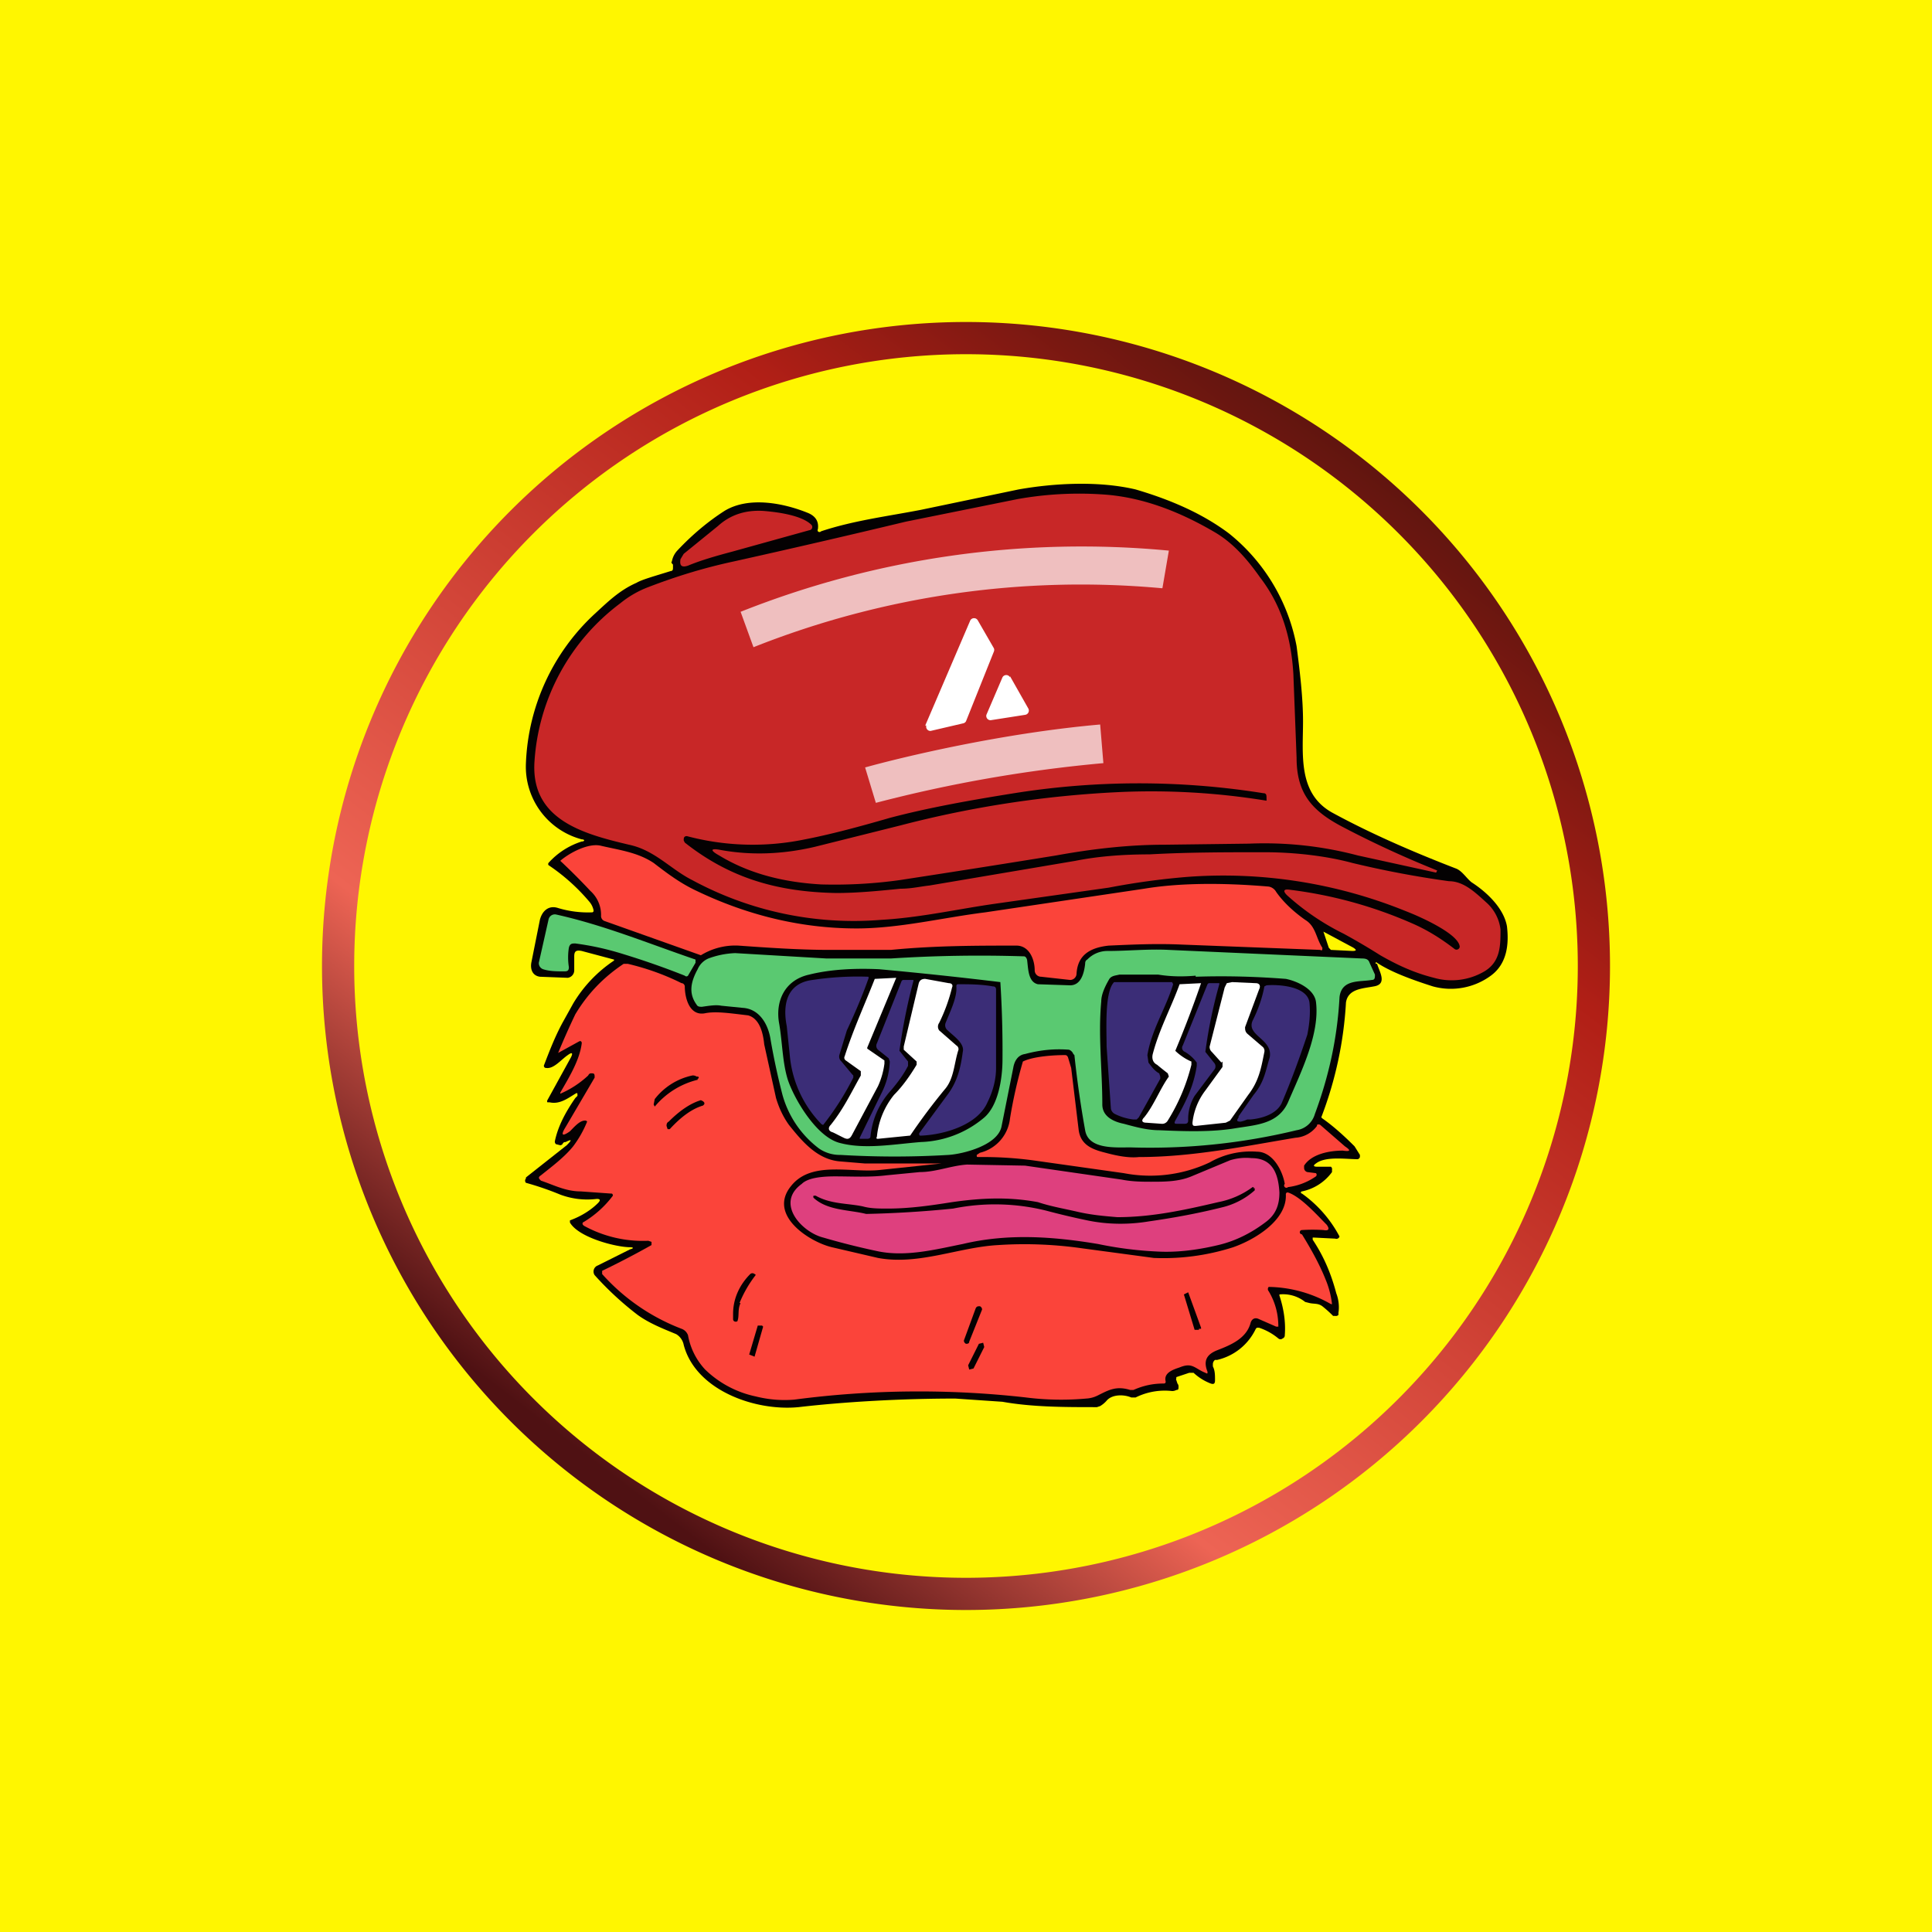 <!-- by TradingView --><svg width="18" height="18" viewBox="0 0 18 18" xmlns="http://www.w3.org/2000/svg"><path fill="#FFF600" d="M0 0h18v18H0z"/><path d="M12.83 8.98c.02.07.1.19-.03.21-.1.02-.24.02-.26.15a3.53 3.53 0 0 1-.23 1.07l.01.01c.1.07.2.16.3.26l.05.08v.02a.03.03 0 0 1-.02.02c-.11 0-.3-.03-.39.04-.03.02-.02.03.01.03h.13a.03.03 0 0 1 .01.03v.02a.46.46 0 0 1-.28.18.01.01 0 0 0 0 .02 1.15 1.15 0 0 1 .35.4.03.03 0 0 1-.04.02l-.2-.01h-.01v.02c.1.15.17.31.22.5.02.05.03.12.02.18v.02a.03.03 0 0 1-.03.01h-.02a1.07 1.07 0 0 0-.1-.09c-.04-.03-.08-.02-.12-.03l-.04-.01a.33.33 0 0 0-.24-.07v.01c.04.12.06.25.05.37a.03.03 0 0 1-.02.03.03.03 0 0 1-.04 0 .55.55 0 0 0-.18-.1h-.02l-.01.01a.53.53 0 0 1-.36.29h-.02a.05.05 0 0 0-.02.04v.02c.02.04.02.08.02.13 0 .03-.01.04-.04.03a.5.5 0 0 1-.16-.1h-.04l-.12.04a.02.02 0 0 0 0 .01.02.02 0 0 0 0 .02l.01.03a.04.04 0 0 1 .01.03c0 .02 0 .03-.02.03a.08.08 0 0 1-.04.01.61.61 0 0 0-.34.06h-.04c-.07-.03-.18-.03-.23.03a.25.25 0 0 1-.06.05l-.03.01c-.3 0-.6 0-.88-.05l-.44-.03c-.5 0-1.03.03-1.46.08-.41.04-.96-.16-1.07-.58a.15.15 0 0 0-.07-.1c-.12-.05-.25-.1-.36-.18a2.93 2.93 0 0 1-.4-.37.06.06 0 0 1 .03-.09l.3-.15c.04-.01.03-.02 0-.02-.13 0-.48-.09-.56-.23v-.02c.11-.04.2-.1.26-.16.03-.03.02-.04-.01-.04a.72.72 0 0 1-.34-.04 2.75 2.75 0 0 0-.32-.11.03.03 0 0 1 0-.04v-.01l.38-.3c.05-.05.05-.06-.01-.03-.01 0-.02 0-.03.02a.03.03 0 0 1-.02.01l-.04-.01a.03.03 0 0 1-.01-.03c.03-.14.1-.27.19-.4l.02-.02c0-.03 0-.03-.02-.02-.08.05-.15.1-.24.08H5.1a.02.02 0 0 1 0-.02l.22-.4c.02-.04.01-.05-.03-.02-.06.04-.13.13-.2.12a.02.02 0 0 1-.02-.03c.05-.13.1-.26.17-.39l.1-.18a1.25 1.25 0 0 1 .38-.4.01.01 0 0 0 0-.01l-.3-.08c-.05-.01-.07 0-.07.05v.13a.07.07 0 0 1-.06.07l-.26-.01c-.07-.01-.09-.07-.08-.13l.08-.4c.02-.08.08-.14.17-.11a.96.96 0 0 0 .32.04.02.02 0 0 0 .01-.01v-.01a.18.18 0 0 0-.04-.08 1.83 1.83 0 0 0-.38-.34.02.02 0 0 1 0-.02.7.7 0 0 1 .31-.2c.03 0 .03-.02 0-.02a.7.7 0 0 1-.52-.71 2 2 0 0 1 .64-1.39c.12-.11.23-.22.39-.29.05-.03.16-.06.32-.11.02 0 .02-.02.02-.03v-.03c-.01-.01-.02-.02-.01-.03a.2.2 0 0 1 .05-.1c.15-.16.3-.28.44-.37.23-.14.56-.07.78.02.07.03.1.08.09.15a.02.02 0 0 0 0 .02.02.02 0 0 0 .03 0c.3-.1.62-.14.93-.2l.91-.19c.34-.06.75-.08 1.09 0 .34.1.63.23.87.41a1.76 1.76 0 0 1 .63 1.05c.03.23.06.48.06.7 0 .31-.05.67.27.85.33.18.71.35 1.15.52.06.02.1.09.15.13.14.09.3.24.33.41.02.17 0 .35-.15.46a.63.63 0 0 1-.54.1c-.22-.07-.4-.14-.52-.22-.01-.01-.02 0-.01.01Z" fill="#040102"/><path d="M13.55 8.84a.03.03 0 0 0 .05-.02c-.01-.12-.37-.28-.5-.33a4.52 4.52 0 0 0-2.04-.32 6.8 6.8 0 0 0-.73.1l-1.06.15c-.35.05-.7.13-1.06.15a3.16 3.16 0 0 1-1.76-.37c-.2-.1-.35-.28-.59-.33-.42-.1-.92-.23-.88-.78a2 2 0 0 1 .8-1.47.94.94 0 0 1 .26-.15c.26-.1.52-.18.8-.24a99.03 99.03 0 0 0 1.6-.37l1.04-.21a3.27 3.27 0 0 1 .84-.04c.33.03.66.15 1 .35.17.1.3.25.42.42.2.26.29.56.31.9l.03.78c0 .34.15.5.44.65a9.45 9.45 0 0 0 .87.4l-.01.02-.73-.16a3.4 3.4 0 0 0-1.01-.11l-.79.01c-.34 0-.68.04-1.01.1a172.72 172.72 0 0 1-1.46.23 4.4 4.4 0 0 1-.73.04c-.35-.02-.67-.1-.95-.27-.09-.05-.08-.07.02-.05.28.05.57.04.87-.03l.8-.2a9.92 9.92 0 0 1 2.03-.31 6.64 6.64 0 0 1 1.38.08v-.02c0-.03 0-.05-.03-.05a7.37 7.37 0 0 0-2.32 0c-.44.07-.82.14-1.16.23-.31.09-.58.16-.79.2a2.39 2.39 0 0 1-1.1-.03c-.03 0-.03.02-.03.04l.01.02c.43.34.88.46 1.41.47.2 0 .4-.02.6-.04.1 0 .18-.02.27-.03l1.36-.23c.2-.04.43-.06.69-.06.36-.02.72-.02 1.07-.02.26 0 .56.03.82.1a9.17 9.17 0 0 0 .9.17c.14 0 .25.11.35.2a.4.4 0 0 1 .13.25c0 .15 0 .3-.15.39a.6.6 0 0 1-.47.06c-.2-.05-.36-.13-.5-.21a6.14 6.14 0 0 0-.34-.2 2.3 2.3 0 0 1-.53-.36c-.04-.04-.03-.06.03-.05a4.07 4.07 0 0 1 1.13.31c.14.06.27.14.4.24Zm-6.73-3.7c-.15.04-.29.08-.41.13-.06.02-.08 0-.07-.06l.03-.05.32-.26c.11-.1.25-.15.42-.14.13.01.36.04.45.13a.03.03 0 0 1-.02.05l-.72.2Z" fill="#C82727"/><path d="m8.62 6.76.42-.98a.04.04 0 0 1 .07 0l.15.26a.04.04 0 0 1 0 .03L9 6.72a.04.04 0 0 1-.03.02l-.3.07a.04.04 0 0 1-.04-.05Zm.79-.46.17.3a.04.04 0 0 1-.03.06l-.32.05a.04.04 0 0 1-.04-.05l.15-.35a.04.04 0 0 1 .07 0Z" fill="#fff"/><path d="m6.53 8.9-.9-.32a.05.05 0 0 1-.03-.05.3.3 0 0 0-.1-.23 5.97 5.97 0 0 0-.28-.28c.08-.07.26-.17.38-.14.17.04.34.06.49.16.13.1.25.19.4.26.48.23.98.35 1.49.35.4 0 .8-.1 1.2-.15l1.48-.22c.3-.05.69-.06 1.16-.02a.1.1 0 0 1 .07.05c.07.1.17.19.27.26.1.06.1.17.16.26 0 .02 0 .03-.02.02L11 8.8c-.23-.01-.45 0-.67.01-.19.02-.29.1-.3.26a.06.06 0 0 1-.06.06L9.7 9.1a.06.06 0 0 1-.06-.06c0-.1-.05-.23-.17-.23-.37 0-.76 0-1.17.04h-.57c-.28 0-.57-.02-.85-.04a.61.61 0 0 0-.35.09Z" fill="#FB443A"/><path d="M5.3 8.83a.58.58 0 0 0 0 .18c0 .03-.01.04-.04.04-.07 0-.14 0-.2-.02a.06.06 0 0 1-.04-.06l.09-.4a.06.06 0 0 1 .07-.05c.45.1.86.27 1.3.42v.03l-.07.12a.02.02 0 0 1-.03 0 7.5 7.5 0 0 0-.57-.2c-.16-.05-.3-.08-.45-.1-.03 0-.05 0-.06.04Z" fill="#5AC971"/><path d="m12.33 8.68.28.15c.03.02.03.03-.01.03l-.2-.01-.02-.02-.05-.15Z" fill="#FFF600"/><path d="M10 9.82a.07.07 0 0 0-.04-.04c-.13-.01-.26 0-.41.04-.07.01-.1.07-.11.13l-.11.55c-.04.17-.35.25-.49.26a8.5 8.5 0 0 1-1.01 0 .34.34 0 0 1-.2-.06.94.94 0 0 1-.34-.5 6.44 6.44 0 0 1-.11-.51c-.02-.14-.1-.29-.26-.3l-.2-.02c-.05-.01-.11 0-.18.01-.02 0-.04 0-.05-.02-.08-.11-.05-.22.01-.33a.19.19 0 0 1 .1-.1.8.8 0 0 1 .25-.05l.85.05h.6a12.86 12.86 0 0 1 1.24-.02c.02 0 .03.03.03.04.01.08.01.2.1.22l.3.01c.1 0 .13-.11.14-.2 0-.01 0-.03.02-.04a.26.26 0 0 1 .19-.08c.19 0 .38-.02.57-.01l1.8.08c.04 0 .06.01.07.04l.05.11c0 .03 0 .05-.03.05-.11.02-.28-.01-.3.16-.02.38-.1.74-.23 1.09a.21.21 0 0 1-.17.15 5.8 5.8 0 0 1-1.55.16c-.14 0-.39.02-.42-.16a9.71 9.71 0 0 1-.1-.7Z" fill="#5AC971"/><path d="M6.04 11.56a1.14 1.14 0 0 1-.6-.14l-.01-.01a.02.02 0 0 1 0-.02.95.95 0 0 0 .28-.25.02.02 0 0 0-.01-.02h-.01l-.28-.02c-.14 0-.25-.06-.37-.1-.02-.02-.03-.03 0-.05.1-.08.22-.17.3-.27a1 1 0 0 0 .13-.23.02.02 0 0 0-.02-.01c-.05 0-.1.06-.14.1-.07.05-.09.04-.04-.04l.27-.46v-.01c0-.03-.01-.03-.03-.03-.01 0-.02 0-.03.02a.9.9 0 0 1-.26.17v-.01c.08-.14.18-.3.2-.46a.02.02 0 0 0-.01-.02H5.4l-.2.11a7.27 7.27 0 0 1 .16-.36c.12-.2.27-.35.45-.47h.04c.17.04.34.1.5.18.02 0 .03.02.03.03 0 .1.04.28.19.25.1-.02.23 0 .4.02.11.03.14.17.15.27l.11.5c.03.1.07.18.12.25.12.15.26.32.47.34l.24.02a171.22 171.22 0 0 1 .71 0l-.57.06c-.27.03-.64-.09-.83.15-.22.27.17.52.38.57l.43.1c.38.07.75-.1 1.12-.12.3-.02.57 0 .78.03l.67.09c.24.01.49-.02.74-.1.2-.07.5-.25.49-.49a.02.02 0 0 1 .01-.02H12c.12.04.27.21.36.3.03.04.02.06-.03.05a1.57 1.57 0 0 0-.2 0 .02.02 0 0 0 0 .04c.08.13.16.27.22.42a.84.84 0 0 1 .06.23h-.01a1.2 1.2 0 0 0-.57-.16h-.01a.03.03 0 0 0 0 .04c.06.1.09.21.09.33h-.02l-.16-.07c-.04-.02-.07 0-.08.04-.04.14-.18.2-.31.25-.1.04-.13.1-.09.2 0 .02 0 .02-.02.01-.1-.04-.12-.1-.24-.05-.06.02-.15.05-.13.13 0 .01 0 .02-.02.02-.1 0-.19.02-.28.06h-.03c-.13-.04-.2 0-.3.05a.27.27 0 0 1-.11.03 2.6 2.6 0 0 1-.56-.01 8.88 8.88 0 0 0-2.16.02c-.12.01-.24 0-.36-.03a.96.96 0 0 1-.47-.25.63.63 0 0 1-.16-.32.1.1 0 0 0-.06-.06 1.9 1.9 0 0 1-.74-.51v-.03a8.17 8.17 0 0 0 .46-.24v-.03l-.03-.01Z" fill="#FB443A"/><path d="M7.26 9.54c-.04-.21.05-.41.28-.46.2-.05.43-.06.65-.05a38.7 38.7 0 0 1 1.13.12 10.01 10.01 0 0 1 .02.72c0 .18-.04.44-.18.55a.96.96 0 0 1-.58.22c-.25.02-.52.07-.75.01-.22-.05-.43-.41-.49-.59-.05-.16-.05-.34-.08-.52Zm3.88-.44c.3-.01.58 0 .84.02.1.02.26.09.28.21.04.3-.14.66-.26.94-.09.2-.29.21-.48.24-.23.04-.49.03-.72.02-.11 0-.22-.03-.33-.06-.1-.02-.2-.07-.2-.18 0-.32-.04-.64-.01-.96 0-.06.03-.13.07-.2.02-.04.06-.04.1-.05h.36c.12.02.24.02.35.01Z" fill="#040102"/><path d="M7.82 9.83a.06.06 0 0 0 .02.06l.1.12.01.01v.02a2.6 2.6 0 0 1-.28.44.03.03 0 0 1-.02-.01 1.05 1.05 0 0 1-.29-.62l-.03-.29c-.04-.2 0-.4.24-.43a2.83 2.83 0 0 1 .52-.03.02.02 0 0 1 0 .02c-.06.17-.13.33-.2.48l-.07.23Z" fill="#3B2D77"/><path d="M8.08 9.76v.01l.16.11v.03a.73.73 0 0 1-.06.21l-.24.45c-.02.04-.04.05-.08.03l-.1-.05c-.04-.01-.05-.04-.02-.07.12-.15.19-.3.28-.46v-.04l-.14-.1a.03.03 0 0 1-.01-.04c.08-.25.19-.49.28-.72l.2-.01-.27.65Z" fill="#fff"/><path d="m8.28 9.86-.1-.08a.05.05 0 0 1-.01-.06l.23-.58.01-.01h.1v.01a5.3 5.3 0 0 0-.13.65l.08.1v.04c-.04.08-.1.16-.16.23a.74.74 0 0 0-.19.43c0 .01-.01.02-.03.02h-.07v-.01l.2-.41a.72.72 0 0 0 .08-.3l-.01-.03Z" fill="#3B2D77"/><path d="m8.54 9.89-.12-.11v-.03l.14-.59c.01-.03.03-.04.06-.04l.22.04c.03 0 .04.02.03.04a1.6 1.6 0 0 1-.12.33.06.06 0 0 0 0 .07l.16.14a.04.04 0 0 1 .02.04c-.04.12-.04.26-.12.36a5.61 5.61 0 0 0-.33.44l-.3.03c-.01 0-.02 0-.01-.02a.73.73 0 0 1 .16-.39c.08-.08.15-.18.21-.28v-.03Z" fill="#fff"/><path d="M10.7 9.9c.03.04.06.08.1.1l.01.03v.02l-.2.36-.02.02h-.03a.52.52 0 0 1-.17-.05.07.07 0 0 1-.04-.05l-.04-.58c0-.16-.02-.51.07-.6h.54l.01.02c-.07.23-.2.42-.24.66l.01.07Z" fill="#3B2D77"/><path d="m11.38 9.9-.09-.1a.06.06 0 0 1-.02-.05l.14-.55.02-.04.05-.01.22.01c.03 0 .05.02.03.06l-.13.35c0 .02 0 .04.02.06l.14.12a.05.05 0 0 1 .02.05c-.03.15-.05.27-.15.4l-.17.24-.04.02-.28.03c-.02 0-.03 0-.03-.03a.6.6 0 0 1 .12-.3l.16-.22v-.05Zm-.5.1a3.17 3.17 0 0 1-.1-.08c-.04-.02-.05-.06-.04-.1.06-.23.17-.43.25-.65l.2-.01a10.42 10.42 0 0 1-.24.63c.04.04.1.08.15.1v.03a1.8 1.8 0 0 1-.22.52.06.06 0 0 1-.06.03l-.14-.01c-.04 0-.05-.02-.02-.05.09-.11.15-.27.23-.38l-.01-.03Z" fill="#fff"/><path d="M11.15 9.9a.37.37 0 0 0-.11-.1.04.04 0 0 1-.02-.06l.23-.57.01-.01h.1v.01a4.5 4.5 0 0 0-.13.63l.08.1a.05.05 0 0 1 0 .07l-.18.24a.42.42 0 0 0-.06.23c0 .02-.01.03-.03.03h-.08c-.02 0-.02-.01-.01-.03.09-.16.17-.31.2-.51v-.04Zm-2.18-.1c.02-.08-.09-.15-.14-.2a.06.06 0 0 1-.02-.07c.04-.1.11-.24.1-.34 0-.02.01-.02.02-.02.1 0 .21 0 .32.02.02 0 .03.01.03.03v.73c0 .11-.03.22-.08.32-.09.21-.4.3-.61.31h-.02a.02.02 0 0 1 0-.03l.25-.34c.1-.13.13-.26.15-.41Zm2.57.6.14-.2c.1-.12.11-.22.15-.35.03-.17-.22-.2-.16-.34.05-.1.09-.21.11-.32l.02-.01c.12-.01.38.01.4.16.01.1 0 .2-.02.3-.07.21-.15.43-.24.64-.05.1-.18.14-.29.15h-.03a.3.3 0 0 1-.06.02c-.04 0-.04-.01-.02-.04Z" fill="#3B2D77"/><path d="m12.18 10.92.08.01a.02.02 0 0 1 0 .03.58.58 0 0 1-.26.1.02.02 0 0 1-.03-.03c-.02-.12-.11-.3-.26-.3a.77.77 0 0 0-.44.1 1.3 1.3 0 0 1-.8.1l-.85-.12a3.52 3.52 0 0 0-.5-.03c-.02 0-.02 0-.02-.02l.03-.02a.37.37 0 0 0 .28-.32 4.5 4.5 0 0 1 .12-.53c.1-.05.3-.06.39-.06.01 0 .02 0 .03.02l.03.1.07.58c.02.14.13.18.25.21.11.03.22.05.31.04.5 0 .98-.1 1.46-.18a.27.27 0 0 0 .2-.11v-.01a.03.03 0 0 1 .03 0l.23.2c.06.04.05.05-.02.04-.12 0-.29.03-.36.14v.02a.04.04 0 0 0 .03.04Z" fill="#FB443A"/><path d="M6.5 10.06a.75.75 0 0 0-.4.25l-.01-.02.01-.05a.6.6 0 0 1 .35-.22.06.06 0 0 1 .04.01h.01a.01.01 0 0 1 0 .02v.01Zm-.26.46h-.02l-.01-.03c0-.01 0-.03.02-.04.1-.1.2-.17.3-.2l.02.01.01.01a.02.02 0 0 1 0 .02l-.01.01c-.1.03-.2.1-.31.22Z" fill="#040102"/><path d="M10.72 11.01c.13 0 .26 0 .38-.05l.36-.15a.5.5 0 0 1 .2-.02c.2 0 .25.15.26.32 0 .11-.03.2-.12.27-.13.1-.28.18-.45.22-.21.05-.4.07-.57.06a3.45 3.45 0 0 1-.55-.07c-.42-.07-.84-.1-1.26 0-.25.05-.52.12-.78.07a6.75 6.75 0 0 1-.52-.13c-.2-.05-.45-.32-.2-.5.05-.05.16-.07.31-.07.16 0 .32.01.48-.01l.31-.03c.15 0 .29-.06.44-.07l.54.01.9.13c.1.02.2.02.27.02Z" fill="#DE407E"/><path d="M8.07 11.31c-.16-.04-.36-.03-.49-.15a.02.02 0 0 1 0-.02h.02c.14.08.3.07.44.1.07.02.15.02.23.02.21 0 .41-.03.6-.06.28-.04.53-.05.8 0 .12.04.24.06.37.09s.25.04.37.05c.33 0 .64-.07.94-.14a.79.79 0 0 0 .32-.14h.01v.01h.01v.02a.7.7 0 0 1-.31.16c-.24.06-.47.1-.68.13-.18.03-.38.03-.57-.01a6.98 6.98 0 0 1-.38-.09 1.97 1.97 0 0 0-.87-.02 10.1 10.1 0 0 1-.81.05Zm-1.17.83c-.03.06-.01.12-.03.17-.02.01-.04 0-.04-.02v-.05c0-.14.06-.27.16-.37a.03.03 0 0 1 .04 0 .01.01 0 0 1 .01.01 1.1 1.1 0 0 0-.15.26Zm4.17-.1.12.33v.01h-.02v.01h-.04l-.1-.33.04-.02Zm-1.94.13c-.02 0-.03 0-.04.02l-.11.3s0 .02.02.03c.01 0 .03 0 .03-.02l.12-.3s0-.02-.02-.03Zm-2.03.18h-.04l-.08.27.05.02.08-.28Zm2.06.16-.04.01-.1.2.01.04.04-.01.1-.2-.01-.04Z" fill="#040102"/><path fill-rule="evenodd" d="M9 14.7A5.7 5.7 0 1 0 9 3.3a5.7 5.7 0 0 0 0 11.4Zm0 .3A6 6 0 1 0 9 3a6 6 0 0 0 0 12Z" fill="url(#a)"/><path d="M10.82 5.48a8.26 8.26 0 0 0-3.8.55L6.9 5.7a8.6 8.6 0 0 1 3.99-.57l-.06.35Zm-.54 1.63a13 13 0 0 0-2.12.37l-.1-.33c.36-.1 1.28-.32 2.19-.4l.03.36Z" fill="#fff" fill-opacity=".7"/><defs><linearGradient id="a" x1="12.37" y1="3.97" x2="5.18" y2="13.35" gradientUnits="userSpaceOnUse"><stop stop-color="#5F150F"/><stop offset=".24" stop-color="#B11F16"/><stop offset=".76" stop-color="#ED6454"/><stop offset="1" stop-color="#4F1113"/></linearGradient></defs></svg>